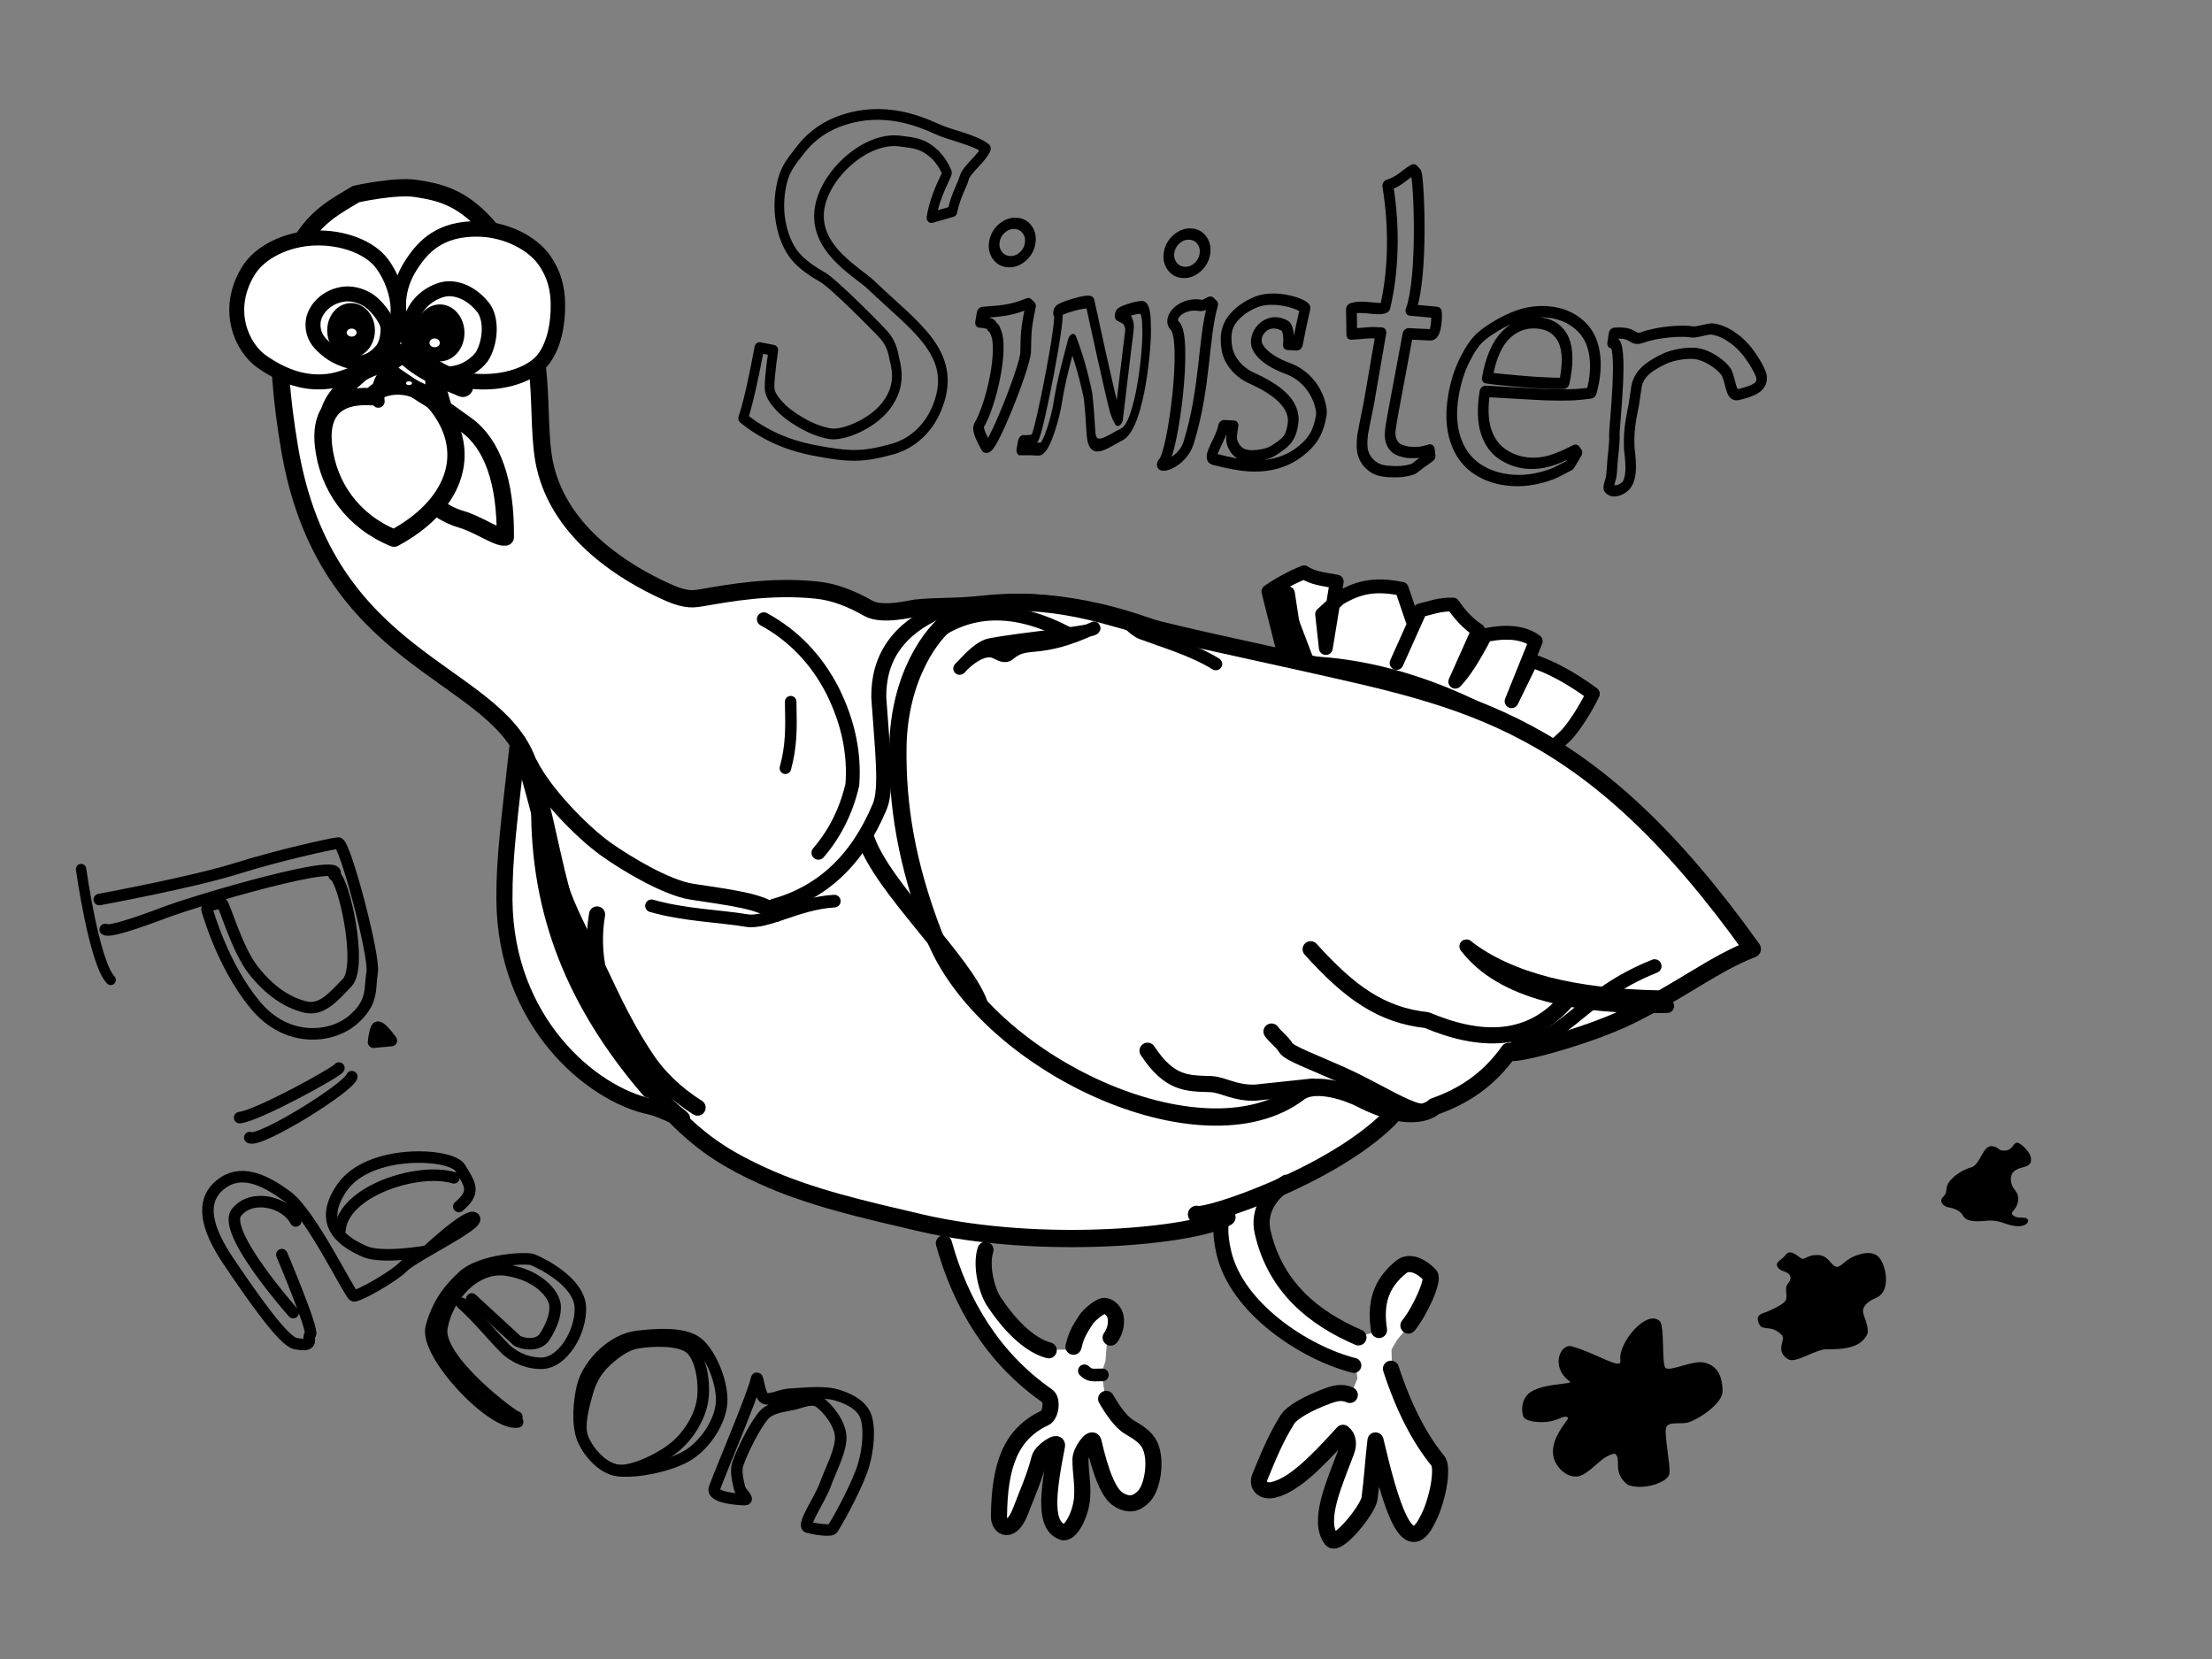 <?xml version="1.0" encoding="UTF-8" standalone="no"?>
<!DOCTYPE svg PUBLIC "-//W3C//DTD SVG 1.1//EN" "http://www.w3.org/Graphics/SVG/1.1/DTD/svg11.dtd">
<svg width="100%" height="100%" viewBox="0 0 800 600" version="1.1" xmlns="http://www.w3.org/2000/svg" xmlns:xlink="http://www.w3.org/1999/xlink" xml:space="preserve" xmlns:serif="http://www.serif.com/" style="fill-rule:evenodd;clip-rule:evenodd;stroke-linecap:round;stroke-linejoin:round;stroke-miterlimit:1.5;">
    <rect x="0" y="0" width="800" height="600" fill="#808080" stroke="none"/>
    <rect id="Artboard1" x="0" y="0" width="800" height="600" style="fill:rgb(226,226,226);fill-opacity:0;"/>
    <clipPath id="_clip1">
        <rect id="Artboard11" serif:id="Artboard1" x="0" y="0" width="800" height="600"/>
    </clipPath>
    <g clip-path="url(#_clip1)">
        <path d="M462.174,430.137L456.145,439.316L459.748,453.712L468.681,467.286L490.992,483.399L499.55,481.235L498.795,471.558L504.615,460.667L510.863,456.486L517.275,459.657L516.025,468.97L511.606,476.949L505.24,484.653L503.256,488.059L503.468,496.637L510.136,510.852L517.085,523.398L520.901,529.138L520.163,539.949L516.441,550.485L513.224,554.74L507.807,551.119L498.222,522.391L496.07,539.204L493.151,547.074L486.21,555.958L481.608,556.492L479.296,550.044L485.683,529.638L487.514,521.34L485.522,518.101L477.188,527.762L465.517,537.825L458.113,539.414L456.515,534.675L461.072,521.227L467.327,512.375L473.647,507.693L481.594,505.066L488.3,505.066L490.931,498.565L490.468,494.284L471.111,486.673L454.652,473.801L445.241,460.529L441.62,446.056L441.505,438.179L462.174,430.137Z" style="fill:white;"/>
        <path d="M358.381,446.603L356.407,455.41L360.743,471.975L375.954,486.425L380.925,488.12L388.028,488.119L395.472,474.845L403.238,472.831L404.302,482.617L400.456,483.97L399.805,492.19L398.477,496.39L399.372,503.206L403.681,509.067L413.207,518.488L416.899,532.416L412.442,542.645L402.194,539.993L395.388,521.271L392.002,524.149L389.148,552.086L381.002,552.086L380.77,524.277L368.484,549.189L362.283,551.589L362.935,534.222L370.588,517.68L379.929,511.558L378.835,503.928L368.866,496.781L351.534,474.495L341.082,449.729L343.29,444.136L358.381,446.603Z" style="fill:white;"/>
        <g transform="matrix(1,0,0,1,-759.259,-888.804)">
            <path d="M1325.33,1155.05C1328.08,1152.42 1332.81,1145.12 1335.33,1139.72C1327.11,1133.75 1320.05,1129.94 1313.11,1127.73L1305.94,1142.41L1314.68,1120.7C1310.7,1117.72 1304.79,1116.78 1296.48,1118.52C1291.92,1127.18 1288.8,1132 1285.58,1135.35L1293.87,1116.76C1290.37,1114.51 1287.38,1111.32 1284.76,1107.46C1280.02,1107.28 1276.46,1108.7 1272.88,1109.56L1264.35,1128.59L1270.6,1114.64L1266.22,1101.74C1257.06,1100 1251.19,1100.75 1243.72,1105.18L1237.42,1110.97L1238.76,1123.17L1242.71,1099.14C1237.98,1098.3 1234.07,1097.9 1230.88,1095.79C1226.41,1097.6 1222.12,1099.91 1217.99,1102.75L1224.42,1128.22L1222.68,1103.44L1232.27,1128.63C1260.78,1129.61 1290.91,1140.86 1319.78,1160.23L1325.33,1155.05Z" style="fill:white;stroke:black;stroke-width:5px;"/>
        </g>
        <g transform="matrix(1,0,0,1,-759.259,-888.804)">
            <path d="M888,959C888,959 902.363,955.762 910,957C917.584,958.23 925.733,959.744 935,970C942.162,977.925 951.593,995.618 954,1026C954.859,1036.84 954.408,1048.58 956.358,1057.25C962.025,1082.46 986.486,1096.42 999.367,1102.38C1003.33,1104.21 1004.93,1104.7 1007.19,1105.14C1009.13,1105.51 1010.74,1105.38 1012.97,1105C1023.14,1103.24 1037.91,1100.51 1054.59,1102.21C1061.16,1102.89 1067.33,1105.4 1073.34,1108.83C1078.27,1111.65 1089.07,1108.9 1090.13,1108.78C1098.66,1107.85 1103.76,1108.51 1115.05,1107.3C1132.16,1105.46 1157.75,1106.7 1192,1122.59C1255.49,1152.06 1321,1172 1321,1172C1321,1172 1282.73,1272.82 1261,1294C1240.29,1314.19 1195.88,1329.36 1192,1328L1203,1329C1192.01,1335.79 1136.23,1341.37 1092,1331C1071.71,1326.24 1052.3,1321.93 1035,1314C1023.72,1308.83 1014.99,1303.75 1005,1294C998.108,1287.27 993.924,1279.22 989.48,1272.35C958.352,1224.2 960.783,1192.41 950,1164C937.407,1130.82 877.09,1128.52 864,1051C851.234,975.392 875.109,967.034 888,959Z" style="fill:white;stroke:black;stroke-width:6.25px;"/>
        </g>
        <g transform="matrix(1,0,0,1,-759.259,-888.804)">
            <path d="M1035.5,1112.76C1045.84,1118.41 1054.42,1126.92 1060.48,1138.85C1066,1150.02 1068.39,1161.28 1067.52,1172.62C1065.37,1181.83 1061.38,1190.09 1055.24,1197.23" style="fill:none;stroke:black;stroke-width:5px;"/>
        </g>
        <g transform="matrix(1,0,0,1,-759.259,-888.804)">
            <path d="M1045.22,1142.58C1045.45,1152.41 1045.49,1158.63 1043.3,1166.65" style="fill:none;stroke:black;stroke-width:4.17px;"/>
        </g>
        <g transform="matrix(1,0,0,1,-759.259,-888.804)">
            <path d="M1103,1113C1096.23,1117.56 1084.37,1133.72 1084,1159C1083.7,1179.66 1087,1201.18 1097,1227C1114.91,1273.26 1194.09,1310.41 1229,1284C1235.17,1279.33 1247.83,1284.36 1251,1286C1271.25,1296.43 1278,1289 1278,1289C1287.99,1285.5 1297.3,1279.83 1305,1269C1304.36,1271.43 1333.39,1263.74 1348.94,1256.02C1367.94,1246.58 1379.14,1237.38 1393,1232C1333.77,1149.02 1290.11,1141.74 1229,1128C1206.11,1122.85 1182.94,1118.26 1162.85,1112.38C1137.39,1104.94 1115.74,1104.42 1103,1113Z" style="fill:white;stroke:black;stroke-width:6.25px;"/>
        </g>
        <g transform="matrix(1.009,0,0,1.016,-767.014,-904.53)">
            <path d="M902.86,1000.09C902.763,995.236 900.748,988.915 897,984C892.851,978.56 883.531,974.68 873,975C863.108,975.301 853.274,979.858 849,987C840.655,1000.95 847.022,1014.15 854,1019C862.333,1024.79 870.167,1027 878,1026C885.804,1025 895.333,1019.5 899,1015C901.809,1011.55 903.003,1007.24 902.86,1000.09Z" style="fill:white;stroke:black;stroke-width:5.35px;"/>
        </g>
        <g transform="matrix(1.004,0,0,1.077,-703.837,-967.287)">
            <path d="M902,1000C901.903,995.142 900.778,990.291 897.03,985.377C892.88,979.936 883.502,975.077 873,975C859.675,974.902 853.505,980.709 849.03,987.267C839.87,1000.69 847.022,1014.15 854,1019C862.333,1024.79 868.707,1026.8 878.03,1026.23C885.539,1025.78 893.414,1023.11 897.03,1018.45C900.562,1013.9 902.143,1007.15 902,1000Z" style="fill:white;stroke:black;stroke-width:5.2px;"/>
        </g>
        <g transform="matrix(1,0,0,1,-759.259,-888.804)">
            <path d="M897.275,1015.68C893.552,1019.88 890.004,1020.54 886.36,1019.6C880.491,1018.1 877.434,1015.49 875.131,1013.05C873.191,1011 872.149,1008.12 872.542,1004.98C872.946,1001.75 875.845,997.091 881.893,995.502C884.873,994.72 888.103,995.03 891.58,996.844C895.107,998.683 899.309,1004.2 899.561,1007.09C899.75,1009.26 899.285,1013.41 897.275,1015.68Z" style="fill:none;stroke:black;stroke-width:5.42px;"/>
        </g>
        <g transform="matrix(1.145,0,0,1.493,-895.948,-1388.43)">
            <ellipse cx="921.417" cy="1010.6" rx="5.746" ry="4.864" style="stroke:black;stroke-width:4.07px;"/>
        </g>
        <g transform="matrix(1.094,0,0,1.409,-881.063,-1304.44)">
            <ellipse cx="921.417" cy="1010.6" rx="5.746" ry="4.864" style="stroke:black;stroke-width:4.29px;"/>
        </g>
        <g transform="matrix(1,0,0,1,-759.259,-888.804)">
            <path d="M917.97,1022.84C921.233,1024.57 923.312,1023.94 925.274,1023.42C928.953,1022.44 932.776,1019.36 934,1017C936.908,1011.4 936.962,1003.82 934,1000C930.999,996.129 926.309,993.084 921.333,993.229C918.903,993.3 915.752,994.652 913.349,996.521C909.381,999.604 906.655,1004.7 907.231,1012.17" style="fill:none;stroke:black;stroke-width:5.42px;"/>
        </g>
        <g transform="matrix(0.949,0,0,1.054,-714.136,-943.42)">
            <ellipse cx="886.527" cy="1009.21" rx="1.887" ry="1.379" style="fill:white;"/>
        </g>
        <g transform="matrix(0.993,0,0,1.157,-723.127,-1043.66)">
            <ellipse cx="886.527" cy="1009.21" rx="1.887" ry="1.379" style="fill:white;"/>
        </g>
        <g transform="matrix(1,0,0,1,-759.259,-888.804)">
            <path d="M1005.32,1292.77C967.882,1263.07 956.862,1182.63 946.619,1157.03C943.539,1185.02 941.579,1198.78 941.695,1214.25C942.024,1258.28 973.06,1284.48 994.361,1289C999.282,1290.05 1008.49,1295.28 1005.32,1292.77Z" style="fill:white;stroke:black;stroke-width:5.83px;"/>
        </g>
        <g transform="matrix(1,0,0,1,-759.259,-888.804)">
            <path d="M1106.31,1130.57C1106.25,1131.07 1112.46,1122.91 1117.15,1121.98C1129.14,1119.59 1156.12,1117.41 1154.95,1115.88C1134.35,1125.49 1130.89,1119.73 1124.3,1125.33C1122.59,1126.79 1120.98,1125.46 1119.14,1124.68C1113.57,1122.33 1106.31,1130.57 1106.31,1130.57" style="stroke:black;stroke-width:4.58px;"/>
        </g>
        <g transform="matrix(1,0,0,1,-759.259,-888.804)">
            <path d="M1198.99,1128.93C1190.69,1123.81 1180.14,1120.75 1172.05,1117.73C1169.52,1116.78 1165.83,1112.54 1165.83,1112.54" style="fill:none;stroke:black;stroke-width:4.58px;"/>
        </g>
        <g transform="matrix(1,0,0,1,-759.259,-888.804)">
            <path d="M907.562,1031.67C912.012,1030.52 921.638,1038.05 927.767,1042.42C937.253,1049.17 942.214,1062.87 942.018,1083.03C939.082,1083.45 932.387,1078.38 925.628,1076.47C917.544,1074.19 903.391,1062.85 900.538,1054.04C898.942,1049.11 898.769,1042.23 899.94,1038.5C900.962,1035.25 903.157,1032.81 907.562,1031.67Z" style="fill:none;stroke:black;stroke-width:6.25px;"/>
        </g>
        <g transform="matrix(1,0,0,1,-759.259,-888.804)">
            <path d="M893.833,1032.29C878.223,1031.28 875.193,1040.45 876.256,1049.99C877.916,1064.88 887.001,1077.44 901.777,1083.44C923.198,1071.93 930.709,1053.09 917.907,1036.07C909.633,1025.07 895.847,1027.95 893.833,1032.29Z" style="fill:white;stroke:black;stroke-width:6.25px;"/>
        </g>
        <g transform="matrix(1,0,0,1,-759.259,-888.804)">
            <path d="M900.129,1023.16C896.377,1025.26 895.546,1029.66 896.085,1033.98" style="fill:none;stroke:black;stroke-width:4.58px;"/>
        </g>
        <g transform="matrix(1,0,0,1,-759.259,-888.804)">
            <path d="M878.45,1037.55C880.008,1031.88 886.085,1027.02 889.292,1024.17C891.58,1022.14 897.692,1020.48 897.692,1020.48L901.082,1023.77C899.435,1023.25 913.28,1032.2 917.212,1034.48" style="fill:none;stroke:black;stroke-width:6.25px;"/>
        </g>
        <g transform="matrix(1,0,0,1,-759.259,-888.804)">
            <path d="M916.789,1023.45L916.859,1029.2L918.75,1035.76" style="fill:none;stroke:black;stroke-width:7.5px;"/>
        </g>
        <g transform="matrix(1,0,0,1,-759.259,-888.804)">
            <path d="M899.812,1018.2C902.877,1020.11 902.452,1013.96 907.949,1018.6C913.927,1023.65 922.251,1026.76 926.645,1028.64" style="fill:none;stroke:black;stroke-width:7.5px;"/>
        </g>
        <g transform="matrix(1,0,0,1,-759.259,-888.804)">
            <ellipse cx="907.17" cy="1027.39" rx="1.089" ry="0.687" style="fill:white;"/>
        </g>
        <g transform="matrix(1,0,0,1,-759.259,-888.804)">
            <path d="M950.889,1165.27C955.979,1175.49 969.373,1189.45 978.352,1195.88C985.832,1201.23 1000.3,1209.85 1009.38,1211.28C1023.04,1213.43 1034.77,1214.59 1040.04,1219.27" style="fill:none;stroke:black;stroke-width:5.83px;"/>
        </g>
        <g transform="matrix(1,0,0,1,-759.259,-888.804)">
            <path d="M1011.56,1289.38C1003.22,1284.14 997.107,1277.86 993.07,1271.79C983.119,1256.8 978.782,1245.18 972.896,1233.78C968.356,1224.98 962.703,1213.85 960.807,1205.86L954.271,1179.73C953.872,1219.27 967.395,1251.89 993.927,1282.89" style="fill:none;stroke:black;stroke-width:5.83px;"/>
        </g>
        <g transform="matrix(1,0,0,1,-759.259,-888.804)">
            <path d="M975.196,1219.53C972.553,1235.54 977.197,1246.32 981.37,1260.29" style="fill:none;stroke:black;stroke-width:5.83px;"/>
        </g>
        <g transform="matrix(1,0,0,1,-759.259,-888.804)">
            <path d="M994.888,1216.4C1006.72,1219.8 1019.46,1220.08 1029.28,1221.73C1036.51,1222.95 1047.91,1215.42 1061,1214.71" style="fill:none;stroke:black;stroke-width:4.58px;"/>
        </g>
        <g transform="matrix(1,0,0,1,-759.259,-888.804)">
            <path d="M1039.06,1216.61C1056.5,1211.74 1069.2,1200.11 1077.43,1180.52C1080.13,1174.1 1078.4,1160.16 1077.08,1141.09C1076.89,1126.75 1084.1,1116.19 1099.19,1109.63" style="fill:none;stroke:black;stroke-width:5.42px;"/>
        </g>
        <g transform="matrix(1,0,0,1,-759.259,-888.804)">
            <path d="M1072.41,1192.13C1078.32,1209.72 1108.03,1236.81 1113.31,1251.72" style="fill:none;stroke:black;stroke-width:6.25px;"/>
        </g>
        <g transform="matrix(1,0,0,1,-759.259,-888.804)">
            <path d="M1145.43,1117.97C1127.22,1108.4 1111.56,1108.38 1098.29,1117.31" style="fill:none;stroke:black;stroke-width:5px;"/>
        </g>
        <g transform="matrix(1,0,0,1,-761.259,-887.804)">
            <path d="M1230.18,1122.6L1227.05,1102.34" style="fill:none;stroke:black;stroke-width:5px;"/>
        </g>
        <g transform="matrix(1,0,0,1,-759.259,-888.804)">
            <path d="M1289.63,1231.1C1305.36,1243.32 1329.19,1248.86 1358.97,1249.48" style="fill:none;stroke:black;stroke-width:5px;"/>
        </g>
        <g transform="matrix(1,0,0,1,-759.259,-888.804)">
            <path d="M1289.63,1231.1C1302.27,1247.89 1330.11,1253.49 1362.23,1252.66" style="fill:none;stroke:black;stroke-width:5px;"/>
        </g>
        <g transform="matrix(1,0,0,1,-759.259,-888.804)">
            <path d="M1357.68,1238.23C1330.27,1249.22 1325.93,1265.08 1308.07,1266.29" style="fill:none;stroke:black;stroke-width:5px;"/>
        </g>
        <g transform="matrix(1,0,0,1,-759.259,-888.804)">
            <path d="M1233.27,1232.11C1247.36,1247.73 1258.82,1255.95 1275.27,1257.74C1293.66,1265.44 1313.85,1267.62 1328.57,1247.21" style="fill:none;stroke:black;stroke-width:5.83px;"/>
        </g>
        <g transform="matrix(1,0,0,1,-759.259,-888.804)">
            <path d="M1174.28,1268.81C1182.29,1280.93 1188.61,1280.6 1197.08,1280.88C1201.57,1281.03 1205.8,1284.26 1213.29,1283.97L1233.96,1281.78" style="fill:none;stroke:black;stroke-width:5.83px;"/>
        </g>
        <g transform="matrix(1,0,0,1,-759.259,-888.804)">
            <path d="M1219.11,1261.87C1220.63,1263.98 1223.07,1265.63 1224.29,1267.75C1225.43,1269.73 1234.19,1272.89 1244.52,1277.52C1248.43,1279.27 1252.93,1281.59 1257.3,1283.91C1264.65,1287.82 1271.6,1291.51 1274.55,1290.83" style="fill:none;stroke:black;stroke-width:5.83px;"/>
        </g>
        <g transform="matrix(1,0,0,1,-759.259,-888.804)">
            <path d="M1224.56,1316.55C1218.58,1320.41 1214.16,1326.81 1215.91,1334.4C1220.53,1354.45 1234.52,1365.57 1250.56,1372.49" style="fill:none;stroke:black;stroke-width:5.83px;"/>
        </g>
        <g transform="matrix(1,0,0,1,-868.68,-863.84)">
            <path d="M1225.09,1315.88C1223.2,1321.89 1225.7,1330.86 1228.08,1334.49C1233.31,1342.43 1240.57,1350.3 1247.96,1352.19" style="fill:none;stroke:black;stroke-width:5.83px;"/>
        </g>
        <g transform="matrix(1,0,0,1,-759.259,-888.804)">
            <path d="M1100.63,1338.46C1106.64,1360.14 1118.32,1379.95 1138.04,1393.67C1140.06,1395.07 1139.3,1400.62 1137.13,1401.63C1124.62,1407.49 1120.73,1419 1120.55,1437.26C1120.51,1441.4 1125.09,1444.07 1128.46,1435.03C1130.23,1430.29 1133.69,1422.51 1135.17,1416.28C1135.83,1413.55 1141.94,1409.61 1141.54,1411.64C1137.94,1429.88 1137.05,1440.46 1143.49,1442.88C1146.33,1443.94 1150.26,1436.45 1150.63,1430.26C1150.94,1425.02 1150.06,1421.95 1150.03,1416.71C1150.01,1413.54 1154.24,1408.04 1154.74,1410.23C1157.34,1421.58 1160.23,1428.89 1163.7,1431.08C1167.86,1433.71 1170.71,1432.38 1173.06,1429.86C1176.09,1426.61 1177.66,1417.06 1175.21,1411.66C1173.77,1408.51 1170.86,1406.82 1167.69,1404.93C1164.59,1403.09 1161.64,1398.73 1159.31,1394.73" style="fill:none;stroke:black;stroke-width:5.83px;"/>
        </g>
        <g transform="matrix(1,0,0,1,-761.148,-878.834)">
            <path d="M1202.81,1316.09C1202.95,1322.66 1202.03,1324.29 1203.78,1331.88C1208.4,1351.93 1232.89,1368.1 1250.78,1372.65" style="fill:none;stroke:black;stroke-width:5.42px;"/>
        </g>
        <g transform="matrix(1,0,0,1,-759.259,-888.804)">
            <path d="M1257.99,1369.82C1256.55,1360.3 1258.43,1353.16 1266.04,1347C1269.05,1344.57 1273.32,1346.74 1276.38,1349.89C1278.09,1351.66 1272.59,1363.39 1268.63,1368.2" style="fill:none;stroke:black;stroke-width:5.83px;"/>
        </g>
        <g transform="matrix(1,0,0,1,-759.259,-888.804)">
            <path d="M1262.32,1383.83C1266.9,1397.94 1272.68,1409.06 1279.28,1417.12C1281.45,1419.78 1279.02,1432.2 1275.48,1438.58C1268.25,1453.35 1262.16,1432.91 1256.73,1409.76C1255.89,1416.57 1255.55,1423.42 1254.57,1430.72C1254.03,1434.76 1242.98,1448.42 1240.78,1445.58C1235.56,1438.82 1241.91,1425.19 1246.2,1413.68C1247.15,1411.14 1246.94,1408.53 1244.97,1407C1234.02,1419.11 1226.68,1425.95 1219.82,1427.62C1216.29,1428.48 1213.56,1426.23 1214.93,1422.91C1218.08,1415.3 1220.45,1409.28 1224.86,1402.2C1226.52,1399.54 1232.23,1396.31 1239.41,1393.67C1241.72,1392.83 1244.48,1391.93 1247.43,1393.3" style="fill:none;stroke:black;stroke-width:5.83px;"/>
        </g>
        <g transform="matrix(1,0,0,1,-759.259,-888.804)">
            <path d="M1147.49,1375.86C1148.45,1372.11 1149.06,1370.52 1152.23,1365.79C1152.98,1364.67 1157.21,1360.68 1159.07,1361.12C1161.31,1361.66 1162.74,1363.8 1162.85,1365.96C1162.99,1368.64 1162.21,1370.75 1160.94,1372.56" style="fill:none;stroke:black;stroke-width:5.83px;"/>
        </g>
        <g transform="matrix(1,0,0,1,-759.259,-888.804)">
            <path d="M1151.44,1384.56C1153.44,1386.49 1154.38,1386.07 1157.96,1386.05" style="fill:none;stroke:black;stroke-width:4.58px;"/>
        </g>
        <g transform="matrix(1,0,0,1,-759.259,-888.804)">
            <path d="M1327.06,1388.49C1328.48,1389.52 1316.06,1388.95 1311.88,1393.02C1309.82,1395.01 1309.29,1398.37 1310.16,1401.02C1310.85,1403.09 1316.91,1403.57 1320.29,1402.78C1323.6,1402.01 1325.26,1400.43 1326.36,1401.56C1326.99,1402.21 1317.3,1410.86 1322.4,1418.67C1324.77,1422.29 1328.7,1423.78 1331.65,1422.19C1336.2,1419.73 1338.71,1415.22 1343.34,1414.52C1345.95,1416.67 1342.1,1421.26 1347.95,1425.78C1353.39,1428.03 1362.64,1424.91 1363.03,1421.77C1363.45,1418.4 1360.96,1407.3 1361.89,1404.94C1362.77,1402.72 1367.66,1404.07 1370.11,1403.15C1375.57,1401.1 1382.26,1395.7 1382.25,1392.04C1382.24,1385.54 1379.66,1382.48 1375.51,1381.57C1371.49,1380.7 1363.58,1384.83 1361.68,1383.6C1360.12,1382.58 1361.39,1368.32 1359.52,1366.59C1354.74,1362.15 1344.32,1374.63 1345.29,1380.8C1345.89,1384.61 1336.9,1378.32 1327.73,1375.73C1323.59,1374.56 1319.75,1383.21 1327.06,1388.49Z"/>
        </g>
        <g transform="matrix(1,0,0,1,-759.259,-888.804)">
            <path d="M1396.73,1363.8C1398.61,1363.12 1404,1360.93 1405.09,1359.11C1405.86,1357.83 1404.61,1354.72 1405.65,1353.38C1406.7,1352.04 1407.27,1350.93 1406.42,1349.82C1405.26,1348.29 1403.25,1348.88 1402.14,1347.02C1401.03,1345.15 1403.82,1344.46 1405.03,1342.69C1406.32,1340.82 1408.2,1342.03 1410.28,1343.64C1412.12,1345.05 1412.28,1342.43 1417.07,1342.73C1420.07,1342.91 1421.2,1345.69 1422.66,1346.62C1424.5,1347.79 1425.69,1345.46 1428.31,1343.93C1430.78,1342.49 1436.75,1340.27 1439.28,1344.12C1441.84,1348.02 1442.72,1356.09 1437.89,1358.13C1433.39,1360.04 1432.84,1362.12 1433.09,1363.6C1433.33,1364.99 1435.65,1369.57 1434.41,1371.67C1432.77,1374.46 1430,1376.98 1419.96,1376.78C1415.86,1376.7 1408.75,1382.1 1405.94,1380.39C1400.99,1377.37 1405.24,1373.29 1403.72,1371.69C1399.99,1367.77 1396.84,1370.2 1395.62,1367.93C1394.32,1365.52 1395.05,1364.4 1396.73,1363.8Z"/>
        </g>
        <g transform="matrix(1,0,0,1,-759.259,-888.804)">
            <path d="M1463.47,1317.61C1463.02,1319.26 1463.41,1320.33 1462.04,1321.65C1460.28,1323.36 1462.27,1325.22 1463.98,1325.47C1465.7,1325.71 1468.2,1326.56 1469.21,1328.48C1470.22,1330.4 1473.05,1330.8 1477.63,1330.31C1482.34,1329.8 1484.24,1331.75 1488.07,1332.21C1492.19,1332.7 1493.52,1330.42 1492.35,1329.54C1491.11,1328.61 1488.74,1329.97 1487.03,1328.03C1486.23,1327.12 1488.94,1326.09 1489.15,1322.82C1489.36,1319.55 1487.24,1319.32 1486.66,1316.58C1486.08,1313.84 1487.08,1311.9 1490.58,1311.06C1494.08,1310.21 1493.87,1309.02 1493.74,1307.47C1493.59,1305.78 1490.8,1302.8 1489.22,1302.17C1487.44,1301.47 1487.44,1304.68 1484.58,1304.9C1481.73,1305.12 1482.63,1303.87 1479.93,1303.36C1476.27,1302.67 1475.61,1310.13 1472.05,1311.05C1468.19,1312.05 1464.06,1315.49 1463.47,1317.61Z"/>
        </g>
        <g transform="matrix(2.349,0.135,-0.435,2.521,-973.593,-3964.6)">
            <g transform="matrix(1.321,0.162,-3.18782e-16,1.347,-247.04,-683.496)">
                <path d="M810.074,1589.32C810.335,1587.75 810.489,1585.22 810.538,1581.72L812.198,1581.72C812.28,1584.1 812.414,1585.5 812.601,1585.93C812.788,1586.37 813.24,1586.83 813.956,1587.31C814.672,1587.8 815.633,1588.24 816.837,1588.62C818.041,1589 819.205,1589.19 820.328,1589.19C821.972,1589.19 825.087,1587.31 826.295,1585.24C827.867,1582.56 826.532,1580.69 826.215,1579.91C825.897,1579.12 825.413,1578.5 824.762,1578.01C824.111,1577.53 817.538,1573.43 816.268,1573.15C814.575,1572.63 813.33,1572.02 812.533,1571.32C811.735,1570.62 811.088,1569.7 810.592,1568.56C810.095,1567.42 809.847,1566.19 809.847,1564.88C809.847,1562.96 810.355,1562.2 811.356,1560.5C812.357,1558.79 813.838,1557.47 815.799,1556.53C817.761,1555.58 819.889,1555.11 822.184,1555.11C823.567,1555.11 825.077,1555.3 826.712,1555.66C828.348,1556.03 831.309,1556 832.725,1556.7C832.497,1557.72 830.9,1559.24 830.802,1560.13C830.704,1561.02 830.159,1562.12 830.11,1563.85L827.813,1564.89C827.764,1562.38 828.8,1560.17 828.702,1559.95C828.295,1559.36 827.742,1558.83 827.042,1558.36C825.366,1557.41 824.459,1557.53 822.639,1557.63C818.392,1557.88 814.132,1563.12 814.779,1566.87C815.432,1570.65 820.376,1571.98 822.262,1573.08C827.832,1576.35 833.123,1578.22 832.413,1583.49C831.967,1586.8 829.821,1588.68 827.954,1589.51C824.655,1590.97 823.103,1591.22 818.839,1591.22C815.616,1591.22 812.695,1590.59 810.074,1589.32Z" style="fill:none;stroke:black;stroke-width:1.13px;stroke-linecap:butt;stroke-miterlimit:1.414;"/>
            </g>
            <g transform="matrix(1,0,-2.77556e-17,1,19.513,0.827)">
                <path d="M839.972,1557.82C840.737,1557.82 841.384,1558.09 841.913,1558.63C842.442,1559.16 842.706,1559.81 842.706,1560.58C842.706,1561.33 842.438,1561.97 841.9,1562.51C841.363,1563.05 840.72,1563.31 839.972,1563.31C839.207,1563.31 838.556,1563.05 838.019,1562.51C837.481,1561.97 837.213,1561.33 837.213,1560.58C837.213,1559.81 837.481,1559.16 838.019,1558.63C838.556,1558.09 839.207,1557.82 839.972,1557.82ZM837.212,1572.13L837.212,1570.74C840.369,1570.38 841.744,1570.14 843.893,1569.13L844.43,1569.53C844.3,1572.99 844.467,1573.34 844.88,1576.02C845.213,1578.18 842.175,1590.83 841.394,1589.82C840.896,1589.17 839.417,1587.45 839.713,1586.78C841.02,1583.81 841.499,1575.65 839.718,1573.31C839.62,1573.07 839.445,1572.88 839.193,1572.76C838.941,1572.64 839.132,1572.13 837.212,1572.13Z" style="fill:none;stroke:black;stroke-width:1.62px;stroke-linecap:butt;stroke-miterlimit:1.414;"/>
            </g>
            <g transform="matrix(0.693,6.93889e-18,-7.47417e-17,1,277,0.121)">
                <path d="M850.227,1590.51L850.227,1589.47C851.386,1589.46 852.148,1589.37 852.512,1589.2C852.666,1589.14 852.701,1588.96 852.843,1588.89C853.67,1588.49 854.337,1570.08 853.075,1570.69C853.075,1570.33 859.507,1568.66 859.949,1569.25C859.949,1569.25 868.486,1583.27 869.457,1584.37C870.075,1585.1 870.217,1585.13 870.636,1585.55C870.636,1585.55 869.692,1574.26 869.615,1572.81C869.571,1571.89 868.739,1571.43 868.639,1571.21C868.562,1571.07 866.898,1570.68 866.744,1570.61C866.38,1570.46 870.031,1569.44 871.366,1569.44C872.624,1569.44 873.137,1571.85 873.234,1572.1C874.212,1574.63 875.602,1586.16 871.927,1587.62C868.866,1588.84 866.158,1590.76 865.064,1587.7C864.414,1585.89 863.76,1584.16 863.001,1582.44C861.229,1579.46 859.357,1576.88 857.388,1574.69C857,1577.6 856.506,1580.39 856.595,1583.88C856.632,1585.37 855.974,1590.38 854.399,1590.4C853.119,1590.41 851.728,1590.43 850.227,1590.51Z" style="fill:none;stroke:black;stroke-width:1.85px;stroke-linecap:butt;stroke-miterlimit:1.414;"/>
            </g>
            <g transform="matrix(1,0,-2.77556e-17,1,4.617,1.275)">
                <path d="M881.786,1557.47C882.551,1557.47 883.198,1557.74 883.727,1558.28C884.255,1558.82 884.52,1559.47 884.52,1560.23C884.52,1560.98 884.251,1561.62 883.714,1562.16C883.177,1562.7 882.534,1562.97 881.786,1562.97C881.021,1562.97 880.37,1562.7 879.832,1562.16C879.295,1561.62 879.027,1560.98 879.027,1560.23C879.027,1559.47 879.295,1558.82 879.832,1558.28C880.37,1557.74 881.021,1557.47 881.786,1557.47ZM881.82,1570.6C880.395,1569.58 882.248,1567.17 885.221,1567.52C885.7,1567.58 886.105,1567.17 886.52,1566.98L887.057,1567.37C886.447,1572.1 888.168,1579.09 887.007,1587.13C886.563,1590.2 882.787,1591.21 883.68,1590.03C884.881,1588.44 884.147,1572.28 881.82,1570.6Z" style="fill:none;stroke:black;stroke-width:1.62px;stroke-linecap:butt;stroke-miterlimit:1.414;"/>
            </g>
            <path d="M896.497,1585.68L897.962,1585.68C897.978,1586.63 897.921,1587.5 898.36,1588.18C899.248,1589.57 900.451,1589.98 902.418,1589.65C904.118,1589.36 904.64,1588.97 905.706,1588.09C906.772,1587.21 907.073,1586.43 907.04,1584.9C906.976,1581.94 903.449,1580.03 899.552,1578.71C897.311,1577.95 895.602,1576.34 895.011,1574.76C894.297,1572.85 894.377,1571.56 895.052,1570.48C895.728,1569.4 896.797,1568.51 898.238,1567.84C900.971,1566.59 905.696,1567.83 905.847,1568.42C905.733,1570.23 905.686,1571.74 905.638,1573.61L904.246,1573.61C904.165,1572.42 903.718,1571.22 903.212,1571C900.097,1569.65 898.366,1572.66 899.66,1574.28C900.76,1575.66 902.894,1576.52 904.781,1577.04C909.333,1578.28 911.131,1582.31 911.131,1583.41C911.131,1585.61 910.686,1587.08 908.871,1588.72C907.056,1590.35 904.627,1591.17 901.583,1591.17C900.183,1591.17 898.32,1590.96 895.992,1590.54C894.707,1590.29 896.465,1587.8 896.497,1585.68Z" style="fill:none;stroke:black;stroke-width:1.62px;stroke-linecap:butt;stroke-miterlimit:1.414;"/>
            <path d="M913.642,1571.63L912.912,1568.01C914.539,1567.4 917.05,1568.1 918.011,1567.61C918.346,1563.04 917.613,1556.72 915.198,1550.17C916.89,1549.59 917.586,1548.46 918.644,1547.8L919.23,1548.28C919.817,1549.21 923.006,1562.71 922.022,1567.74C923.325,1567.76 925.676,1567.86 925.937,1567.86C926.083,1567.86 926.64,1571.1 925.777,1571.1C924.915,1571.1 923.719,1571.11 922.189,1571.13L922.042,1581.06C921.993,1583.49 922.01,1584.94 922.091,1585.41C922.172,1585.88 922.327,1586.29 922.555,1586.64C922.783,1586.99 923.08,1587.27 923.446,1587.49C923.812,1587.7 924.435,1587.86 925.314,1587.97C925.981,1587.97 926.522,1587.94 926.937,1587.89C927.352,1587.83 927.877,1587.69 928.512,1587.46L928.805,1588.41C928.04,1589.02 927.299,1589.64 926.583,1590.29C925.965,1590.52 925.387,1590.67 924.85,1590.74C924.313,1590.82 923.694,1590.85 922.994,1590.85C922.132,1590.85 921.444,1590.76 920.931,1590.56C920.419,1590.37 919.951,1590.09 919.527,1589.74C919.104,1589.39 918.754,1588.95 918.478,1588.41C918.201,1587.88 918.022,1587.03 917.941,1585.87C917.957,1584.77 917.989,1583.55 918.038,1582.24C918.055,1581.98 918.063,1581.69 918.063,1581.38L918.063,1571.25L917.062,1571.25C916.248,1571.25 914.651,1571.55 913.642,1571.63Z" style="fill:none;stroke:black;stroke-width:1.62px;stroke-linecap:butt;stroke-miterlimit:1.414;"/>
            <path d="M951.095,1586.73L950.314,1588.49C949.191,1589.18 948.369,1589.65 947.848,1589.88C947.083,1590.22 946.208,1590.51 945.223,1590.74C944.239,1590.98 943.201,1591.1 942.111,1591.1C939.962,1591.1 938.017,1590.65 936.276,1589.76C934.534,1588.86 933.179,1587.52 932.211,1585.74C931.242,1583.96 930.758,1581.87 930.758,1579.48C930.758,1577.61 931.014,1575.92 931.527,1574.41C932.04,1572.9 932.622,1571.79 933.273,1571.08C933.745,1570.56 934.477,1569.96 935.47,1569.28C936.463,1568.61 937.447,1568.08 938.424,1567.68C939.71,1567.15 941.101,1566.88 942.599,1566.88C944.422,1566.88 946.07,1567.29 947.543,1568.12C949.016,1568.95 950.094,1570.09 950.777,1571.52C951.461,1572.95 951.803,1574.57 951.803,1576.38C951.803,1576.83 951.77,1577.38 951.705,1578.04C950.533,1578.26 949.484,1578.41 948.556,1578.48C946.798,1578.61 945.04,1578.67 943.282,1578.67L935.445,1578.67C935.478,1581 935.881,1582.88 936.654,1584.32C937.427,1585.76 938.493,1586.83 939.852,1587.51C941.211,1588.19 942.623,1588.53 944.088,1588.53C945.081,1588.53 946.07,1588.38 947.054,1588.06C948.039,1587.74 949.256,1587.16 950.704,1586.31L951.095,1586.73ZM935.445,1576.74C935.901,1576.79 936.764,1576.84 938.033,1576.89C940.458,1576.97 942.127,1577.01 943.038,1577.01C945.203,1577.01 946.627,1576.97 947.311,1576.89C947.327,1576.5 947.335,1576.2 947.335,1575.99C947.335,1573.41 946.814,1571.53 945.773,1570.32C944.731,1569.12 943.339,1568.52 941.598,1568.52C939.759,1568.52 938.277,1569.17 937.154,1570.49C936.031,1571.81 935.462,1573.89 935.445,1576.74Z" style="fill:none;stroke:black;stroke-width:1.62px;stroke-linecap:butt;stroke-miterlimit:1.414;"/>
            <g transform="matrix(1,-6.93889e-18,0.023,1,-37.441,0.326)">
                <path d="M960.017,1590.86C958.608,1591.99 957.706,1591.13 957.691,1590.99C957.623,1590.35 957.894,1589.85 957.817,1589.05C957.516,1585.9 957.636,1584.69 957.337,1583.44C957.154,1582.62 956.645,1569.7 954.952,1570.44L954.952,1569.05C958.24,1568.6 957.722,1570.11 959.47,1569.38C961.664,1568.48 965.275,1568.05 966.863,1568.22C967.552,1568.3 969.206,1567.57 969.917,1567.64C971.313,1567.78 972.34,1568.24 973.484,1568.89C976.074,1570.35 978.223,1573.33 978.436,1573.93C978.966,1575.42 977.701,1576.06 975.345,1576.75C974.21,1577.08 973.989,1575.11 973.017,1573.69C972.131,1572.68 969.586,1571.22 967.526,1571.25C966.274,1571.27 964.422,1571.62 963.187,1572.29C961.482,1573.21 959.618,1574.41 959.618,1576.48L959.618,1579C959.618,1580.07 959.285,1582.22 959.899,1585.13C960.112,1586.13 961.473,1589.69 960.017,1590.86Z" style="fill:none;stroke:black;stroke-width:1.6px;stroke-linecap:butt;stroke-miterlimit:1.414;"/>
            </g>
        </g>
        <g transform="matrix(0.992,-0.122,0.122,0.992,-57.697,41.213)">
            <g transform="matrix(1,0,0,1,-773.536,-873.943)">
                <path d="M826.594,1155.77C826.594,1155.77 827.135,1189.92 832.347,1196.88" style="fill:none;stroke:black;stroke-width:3.75px;"/>
            </g>
            <g transform="matrix(1,0,0,1,-773.536,-873.943)">
                <path d="M831.789,1167.52C831.789,1167.52 865.988,1165.46 882.269,1162.47C898.55,1159.49 917.818,1157.68 920.149,1157.79C922.479,1157.9 928.311,1199.91 926.578,1205.68C924.845,1211.45 925.89,1216.46 917.492,1222C909.094,1227.54 892.85,1227.5 883.092,1212.2C873.334,1196.9 870.39,1177.73 870.054,1176.01C869.718,1174.29 874.834,1173.91 875.662,1174.29C876.491,1174.66 878.977,1191.38 883.969,1199.65C888.962,1207.93 894.781,1212.77 900.796,1215.13C906.537,1217.38 911.138,1213.23 917.158,1208.29C923.553,1203.04 920.511,1170.8 917.191,1169.13C923.482,1162.79 867.17,1172.01 854.429,1175.13C844.483,1177.57 833.816,1179.75 832.601,1178.53" style="fill:none;stroke:black;stroke-width:4.17px;"/>
            </g>
            <g transform="matrix(1,0,0,1,-773.536,-873.943)">
                <path d="M872.557,1252.04C878.991,1252.2 909.63,1239.96 910.405,1238.62" style="fill:none;stroke:black;stroke-width:4.17px;"/>
            </g>
            <g transform="matrix(1,0,0,1,-773.536,-873.943)">
                <path d="M875.326,1259.64C878.423,1262.15 912.985,1246.15 914.651,1242.29" style="fill:none;stroke:black;stroke-width:4.17px;"/>
            </g>
            <g transform="matrix(1,0,0,1,-773.536,-873.943)">
                <path d="M925.748,1225.88C924.691,1227.46 923.993,1230.86 923.993,1230.86L930.462,1231.06C930.462,1231.06 926.804,1224.29 925.748,1225.88Z" style="fill:none;stroke:black;stroke-width:4.17px;"/>
            </g>
            <g transform="matrix(1,0,0,1,-773.536,-873.943)">
                <path d="M881.674,1303.11C881.674,1303.11 889.92,1331.99 888.36,1333.04C886.799,1334.08 889.878,1338.04 882.565,1335.62C878.476,1334.26 869.446,1317.38 862.113,1302.92C855.558,1289.99 854.767,1280.38 862.517,1275.38C870.267,1270.37 878.17,1274.87 886.09,1282.33C894.01,1289.79 904.319,1320.56 905.674,1321.07C907.029,1321.59 920.485,1316.2 924.78,1312.79C929.074,1309.38 953.968,1301.14 952.421,1298.54C950.874,1295.94 933.933,1308.27 933.933,1308.27C933.933,1308.27 917.513,1309.18 911.59,1305.65C905.667,1302.12 894.817,1294.5 906.255,1281.68C917.693,1268.86 946.937,1274.07 949.549,1279.83C952.596,1286.55 954.035,1289.27 947.359,1293.65" style="fill:none;stroke:black;stroke-width:4.17px;"/>
            </g>
            <g transform="matrix(1,0,0,1,-773.536,-873.943)">
                <path d="M883.2,1324.43C883.2,1324.43 860.933,1292.25 867.234,1285.97C873.535,1279.7 885.437,1284.31 888.134,1291.64" style="fill:none;stroke:black;stroke-width:4.17px;"/>
            </g>
            <g transform="matrix(1,0,0,1,-773.536,-873.943)">
                <path d="M946.839,1283.12C934.626,1277.67 906.437,1282.91 903.633,1296.9" style="fill:none;stroke:black;stroke-width:4.17px;"/>
            </g>
            <g transform="matrix(1,0,0,1,-773.536,-873.943)">
                <path d="M958.969,1373.63C949.727,1374 928.416,1345.06 932.128,1335.79C935.839,1326.52 941.516,1321.91 945.881,1318.8C953.218,1313.57 969.481,1314.9 971.48,1315.98C973.479,1317.05 987.321,1325.58 986.547,1335.24C985.861,1343.79 977.975,1354.45 970.148,1353.6C962.322,1352.74 957.887,1346.97 957.887,1346.97C953.622,1341.56 950.011,1335.37 944.109,1328.54" style="fill:none;stroke:black;stroke-width:4.17px;"/>
            </g>
            <g transform="matrix(1,0,0,1,-773.536,-873.943)">
                <path d="M958.913,1371.79C958.075,1372.04 932.521,1347.76 935.903,1336.47C939.178,1325.55 950.683,1315.42 961.83,1318.62C972.977,1321.83 977.83,1329.4 977.549,1333.58C977.182,1339.05 972.33,1344.32 972.33,1344.32C969.933,1347.15 965.172,1346.26 962.434,1344.51L947.919,1327.42" style="fill:none;stroke:black;stroke-width:4.17px;"/>
            </g>
            <g transform="matrix(1,0,0,1,-773.536,-873.943)">
                <path d="M983.824,1363.76C981.959,1368.7 980.112,1377.15 981.622,1382.43C983.133,1387.72 987.355,1393.93 992.887,1395.47C999.134,1397.22 1012.4,1396.19 1019.1,1392.9C1025.72,1389.65 1031.76,1382.37 1033.07,1375.73C1034.38,1369.09 1031.54,1357.64 1026.97,1353.06C1022.4,1348.46 1011.32,1348.24 1005.63,1348.19C1001.09,1348.16 996.447,1350.19 992.814,1352.78C989.18,1355.38 985.494,1359.34 983.824,1363.76Z" style="fill:none;stroke:black;stroke-width:4.17px;"/>
            </g>
            <g transform="matrix(1,0,0,1,-773.536,-873.943)">
                <path d="M985.453,1365.76C983.634,1370.11 980.383,1377.48 981.622,1382.43C982.861,1387.38 987.439,1394.29 992.887,1395.47C998.336,1396.66 1008.75,1393.1 1014.31,1389.56C1019.79,1386.07 1024.6,1379.96 1026.28,1374.19C1027.95,1368.42 1027.83,1358.88 1024.35,1354.93C1020.88,1350.98 1010.73,1350.25 1005.43,1350.48C1000.71,1350.69 995.863,1353.8 992.534,1356.35C989.415,1358.73 986.968,1362.14 985.453,1365.76Z" style="fill:none;stroke:black;stroke-width:4.17px;"/>
            </g>
            <g transform="matrix(1,0,0,1,-773.536,-873.943)">
                <path d="M1046.58,1368.89C1044.81,1374.16 1030.27,1399.2 1026.75,1406.04C1024.95,1409.54 1035.73,1411.38 1037.23,1411.55C1038.72,1411.72 1035.86,1408.64 1035.73,1407.08C1035.56,1404.89 1034.93,1401.03 1036.18,1398.43C1038.2,1394.24 1044.1,1385.09 1047.87,1381.91C1050.73,1379.51 1055.42,1379.77 1058.8,1379.41C1061.89,1379.09 1065.77,1377.73 1068.12,1379.76C1070.71,1382 1074.59,1388.04 1074.37,1392.88C1074.13,1397.87 1069.33,1404.48 1066.7,1409.71C1064.21,1414.67 1056.31,1423.34 1058.59,1424.25C1061.4,1425.36 1066.67,1426.79 1067.41,1425.87C1070.74,1421.78 1078.62,1410.7 1081.41,1404.16C1083.73,1398.72 1085.36,1391.02 1084.17,1386.64C1083.01,1382.38 1078.35,1379.52 1074.27,1377.83C1069.85,1376.01 1061.9,1375.98 1057.65,1375.68C1054.68,1375.47 1050.57,1377.17 1048.73,1376.04C1046.88,1374.91 1047.37,1366.53 1046.58,1368.89Z" style="fill:none;stroke:black;stroke-width:4.17px;"/>
            </g>
        </g>
    </g>
</svg>
